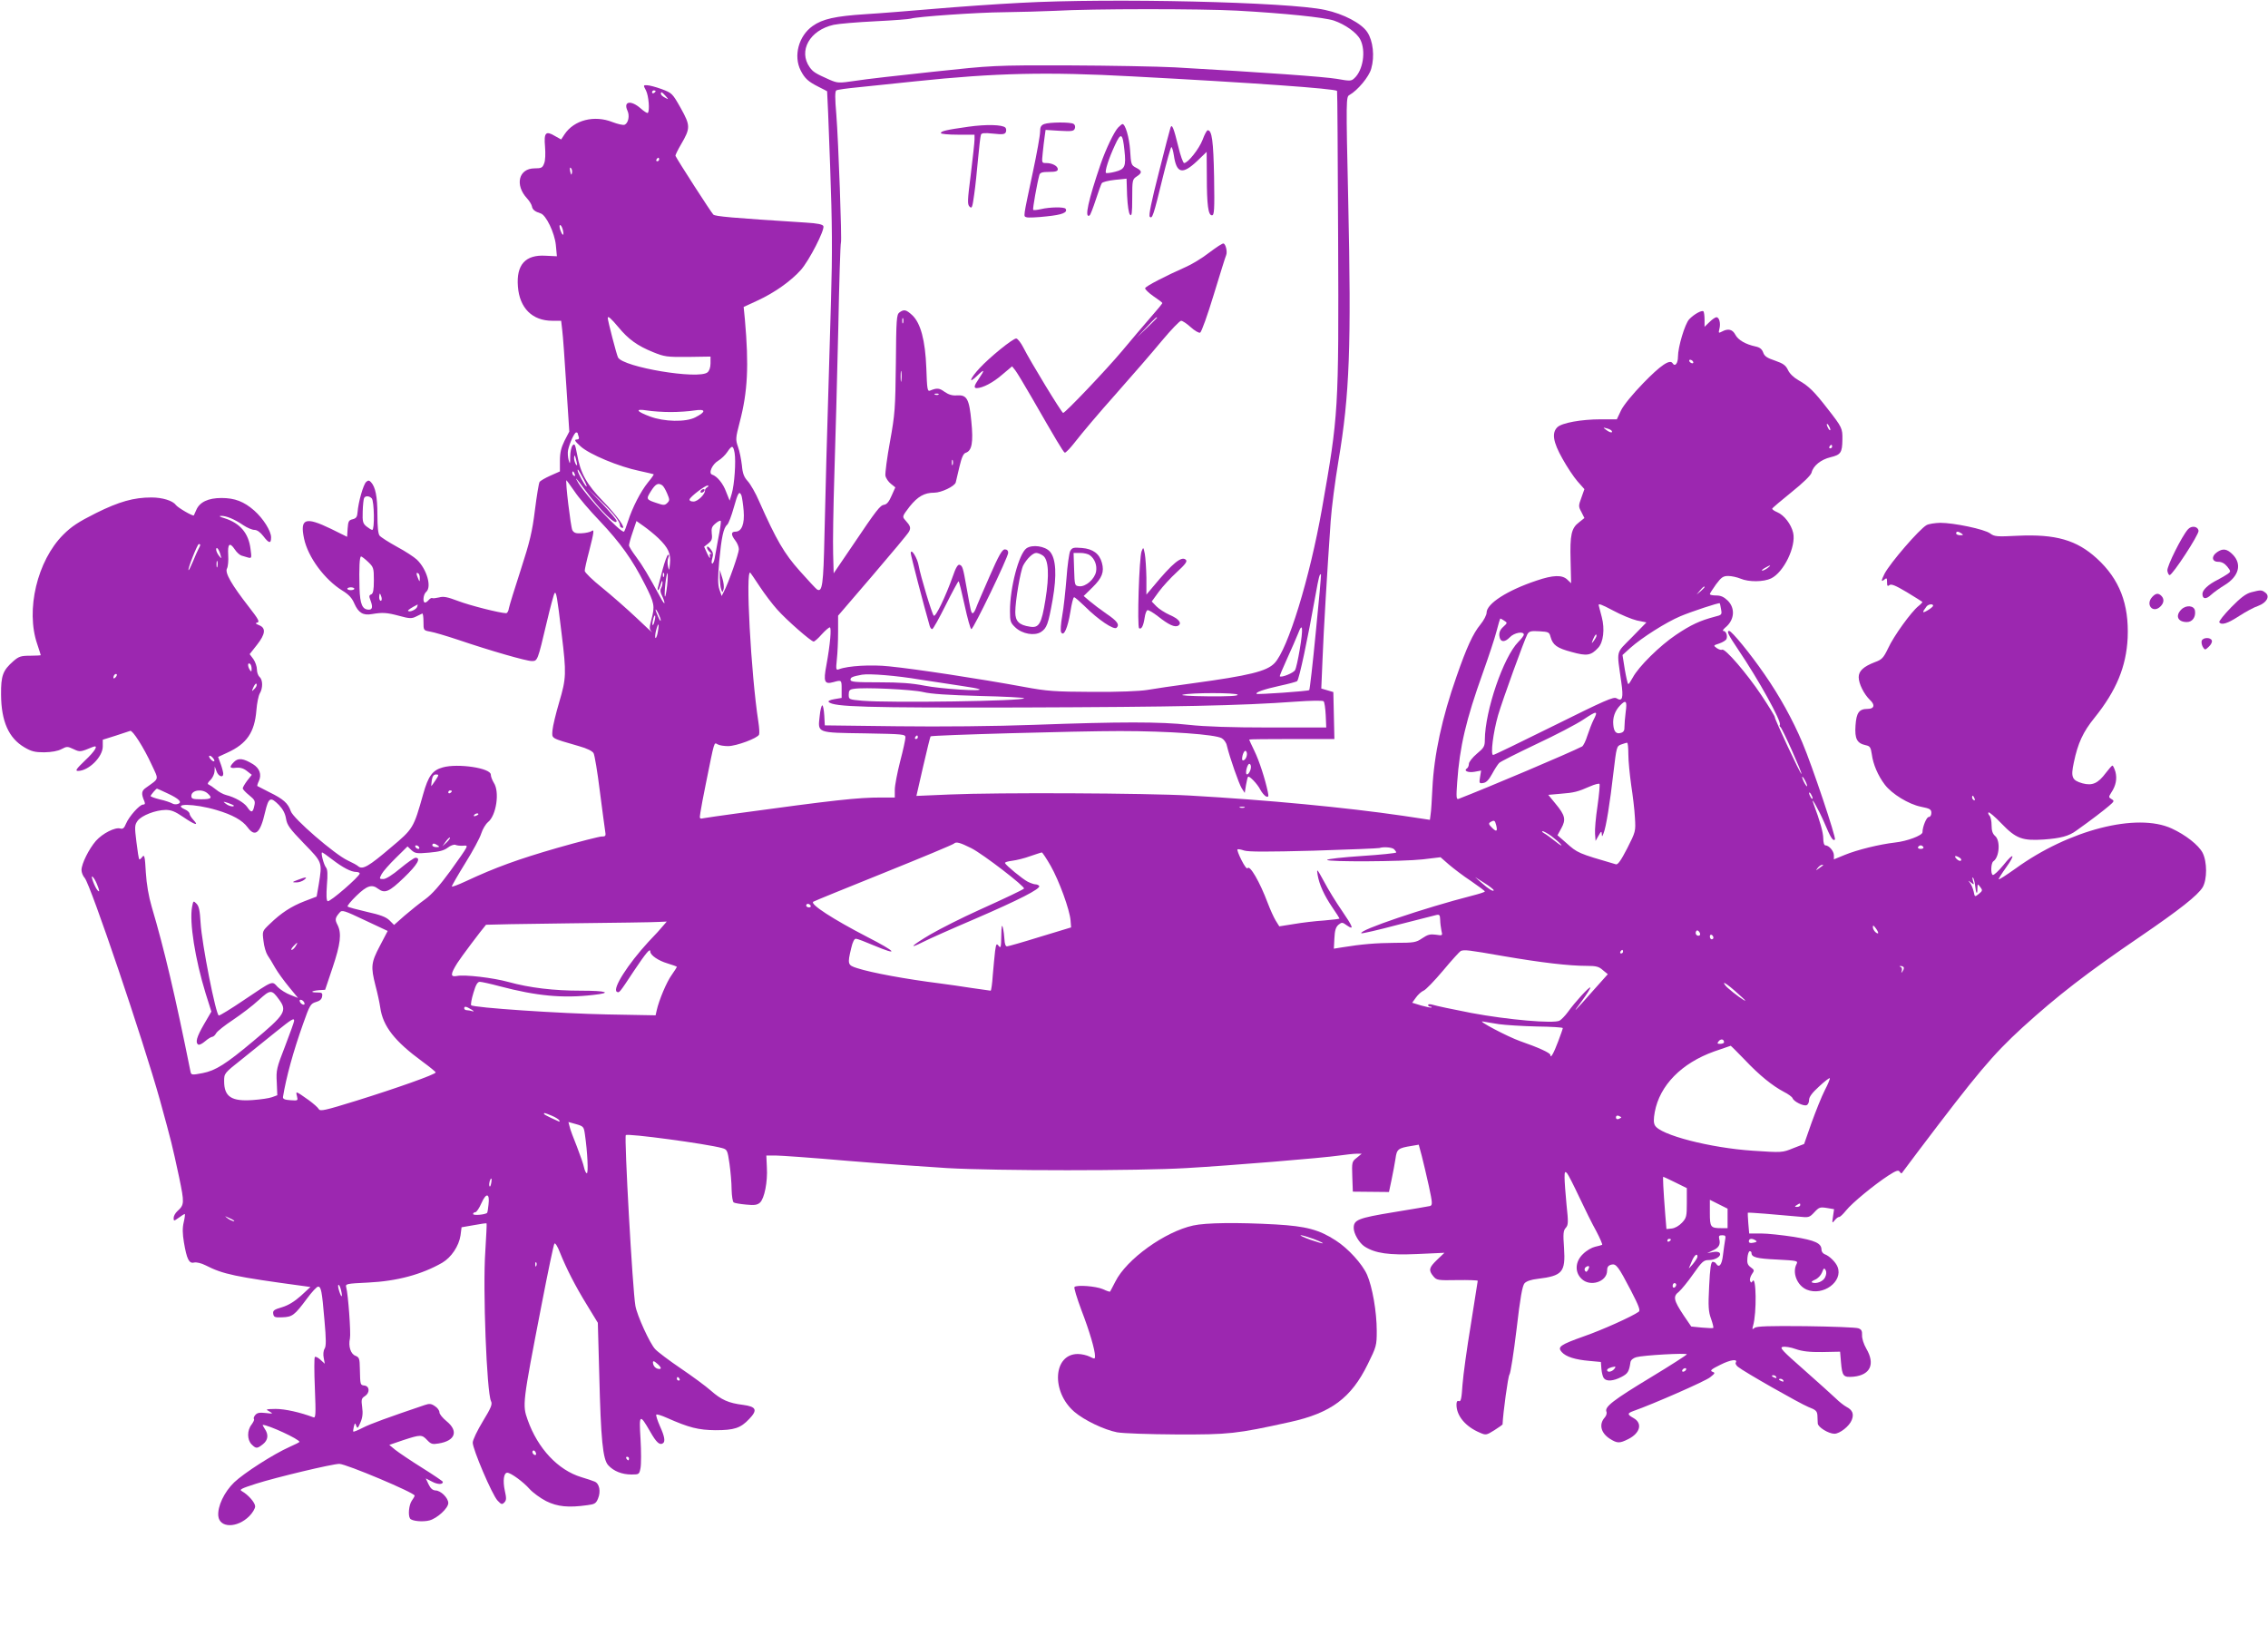 <?xml version="1.0" standalone="no"?>
<!DOCTYPE svg PUBLIC "-//W3C//DTD SVG 20010904//EN"
 "http://www.w3.org/TR/2001/REC-SVG-20010904/DTD/svg10.dtd">
<svg version="1.0" xmlns="http://www.w3.org/2000/svg"
 width="1280pt" height="929pt" viewBox="0 0 1280 929"
 preserveAspectRatio="xMidYMid meet">
<g transform="translate(0,929) scale(0.1,-0.1)"
fill="#9c27b0" stroke="none">
<path d="M5760 9274 c-140 -7 -361 -23 -490 -34 -129 -11 -302 -25 -385 -30
-171 -11 -243 -27 -299 -67 -79 -56 -109 -169 -67 -251 23 -45 43 -63 101 -92
25 -12 46 -24 48 -25 1 -1 9 -191 17 -421 12 -329 13 -492 5 -759 -26 -864
-31 -1068 -37 -1328 -6 -276 -12 -321 -42 -303 -6 4 -50 51 -97 104 -88 98
-133 176 -229 392 -20 47 -50 99 -65 115 -21 23 -29 43 -33 90 -4 33 -13 80
-22 104 -14 41 -14 48 10 140 45 171 52 318 29 578 l-7 71 78 36 c96 44 190
111 245 173 47 53 135 225 127 247 -4 10 -33 16 -99 20 -426 27 -509 35 -522
45 -11 10 -202 306 -214 332 -1 3 13 33 32 65 53 91 53 105 -2 204 -47 83 -49
85 -107 107 -33 12 -70 22 -83 22 -22 1 -22 0 -6 -30 15 -30 22 -114 10 -126
-3 -3 -21 8 -41 26 -54 47 -98 40 -74 -13 14 -29 5 -71 -16 -80 -9 -3 -39 4
-68 15 -103 41 -217 12 -271 -69 l-19 -29 -34 19 c-53 32 -64 20 -57 -59 3
-40 2 -79 -5 -95 -9 -25 -16 -28 -54 -28 -90 0 -113 -94 -42 -170 13 -14 25
-34 27 -44 3 -19 17 -30 49 -40 31 -9 79 -110 86 -178 l6 -64 -64 3 c-114 7
-166 -51 -156 -174 9 -121 81 -193 194 -193 l50 0 6 -52 c4 -29 14 -170 23
-313 l17 -260 -27 -52 c-19 -39 -26 -67 -26 -113 l0 -60 -54 -24 c-29 -13 -57
-29 -61 -36 -4 -6 -16 -78 -26 -158 -15 -122 -29 -180 -80 -337 -34 -104 -64
-202 -67 -217 -2 -16 -9 -28 -16 -28 -36 1 -206 44 -271 69 -61 23 -82 27
-107 20 -17 -4 -34 -6 -38 -4 -4 3 -13 -2 -20 -10 -7 -8 -16 -15 -21 -15 -15
0 -10 47 6 60 33 28 4 128 -52 182 -16 15 -66 48 -113 73 -47 26 -91 54 -98
63 -8 10 -12 51 -12 117 0 102 -11 157 -36 184 -10 11 -16 12 -27 2 -16 -13
-45 -115 -49 -171 -2 -27 -8 -35 -28 -40 -22 -5 -25 -12 -28 -52 l-3 -47 -91
45 c-145 70 -176 59 -152 -55 22 -104 115 -231 217 -294 36 -22 54 -42 67 -73
23 -52 50 -68 99 -59 60 10 83 9 154 -10 58 -16 71 -16 95 -4 15 7 30 15 35
17 4 2 7 -19 7 -46 0 -49 0 -49 38 -56 20 -3 91 -24 157 -46 183 -62 385 -120
416 -120 33 0 33 0 85 220 20 85 40 159 44 163 9 10 14 -14 40 -232 27 -221
26 -248 -14 -383 -19 -64 -36 -135 -38 -159 -3 -48 -13 -42 149 -89 47 -13 76
-28 83 -40 6 -11 22 -106 35 -212 14 -106 27 -208 30 -225 5 -30 4 -33 -19
-33 -13 0 -127 -29 -253 -65 -218 -63 -346 -109 -515 -188 -43 -20 -78 -33
-78 -29 0 5 34 64 76 132 42 67 83 143 90 167 8 25 25 53 38 64 47 37 67 171
33 222 -9 15 -17 35 -17 46 0 37 -185 65 -271 41 -58 -16 -82 -48 -111 -152
-54 -191 -55 -194 -183 -301 -123 -105 -158 -125 -182 -106 -7 7 -35 22 -61
34 -73 34 -308 237 -321 278 -15 44 -41 68 -121 107 -36 18 -66 34 -68 35 -1
1 2 14 9 28 17 37 4 72 -33 95 -54 33 -83 37 -107 13 -29 -29 -26 -38 12 -33
22 2 41 -3 60 -18 l28 -22 -26 -33 c-14 -19 -25 -38 -25 -43 0 -6 16 -23 36
-39 32 -26 36 -33 29 -61 -8 -38 -17 -40 -39 -7 -17 26 -71 57 -120 69 -16 4
-42 18 -57 31 -16 13 -34 25 -41 28 -9 3 -6 11 10 26 12 12 22 34 23 49 l1 27
10 -27 c10 -29 38 -39 38 -14 0 7 -6 32 -14 54 l-15 41 52 24 c110 50 154 115
164 239 3 40 12 83 19 95 18 29 18 77 -1 93 -8 7 -15 26 -15 42 0 17 -9 43
-20 59 l-21 28 41 52 c48 61 52 95 13 111 -22 9 -24 12 -11 15 15 4 6 20 -47
88 -98 126 -137 193 -124 217 6 11 9 45 7 76 -4 64 8 75 37 32 11 -17 28 -32
38 -35 9 -3 26 -8 37 -11 20 -5 21 -3 14 48 -11 90 -59 146 -147 174 -28 8
-34 13 -19 13 29 1 76 -19 126 -53 21 -14 49 -26 62 -26 15 0 33 -13 50 -35
32 -42 44 -44 44 -7 0 36 -45 107 -95 151 -58 51 -110 71 -185 71 -75 0 -123
-23 -142 -67 -7 -16 -13 -29 -14 -31 -4 -7 -90 43 -102 59 -17 24 -76 42 -137
42 -100 0 -182 -23 -313 -88 -100 -50 -139 -76 -185 -122 -147 -147 -213 -425
-147 -617 11 -33 20 -61 20 -63 0 -1 -27 -3 -60 -3 -52 0 -64 -4 -95 -31 -59
-52 -70 -81 -69 -189 1 -150 43 -245 132 -297 39 -23 59 -28 112 -28 42 1 76
7 97 18 30 16 34 16 68 0 36 -17 38 -17 108 12 36 15 16 -21 -44 -77 -49 -47
-56 -58 -39 -58 60 0 140 79 140 138 l0 38 73 23 c39 13 77 25 82 27 13 5 76
-93 121 -191 41 -88 44 -75 -31 -129 -27 -18 -29 -34 -10 -78 5 -13 3 -18 -8
-18 -19 0 -79 -67 -96 -108 -10 -25 -18 -31 -32 -27 -28 9 -100 -27 -138 -70
-39 -45 -81 -129 -81 -164 0 -14 8 -34 18 -45 33 -37 331 -919 424 -1251 68
-248 68 -248 109 -438 30 -145 30 -155 -10 -191 -12 -11 -21 -28 -21 -38 0
-19 1 -19 29 1 16 12 31 21 34 21 2 0 0 -21 -6 -46 -8 -33 -7 -65 1 -114 16
-95 29 -121 57 -114 14 3 40 -3 66 -16 98 -50 164 -64 548 -116 l43 -6 -53
-49 c-37 -33 -71 -54 -107 -65 -45 -13 -53 -19 -50 -37 3 -19 9 -22 51 -20 57
2 69 11 139 105 27 37 56 68 63 68 17 0 22 -22 36 -188 10 -111 10 -148 1
-162 -7 -11 -9 -33 -5 -52 l6 -33 -25 23 c-13 12 -28 19 -31 15 -4 -3 -4 -83
0 -176 6 -151 5 -170 -9 -164 -74 28 -160 47 -212 47 -57 -1 -59 -2 -36 -14
23 -13 22 -14 -21 -9 -34 4 -48 1 -58 -11 -8 -9 -11 -19 -8 -23 4 -3 -3 -17
-13 -31 -26 -32 -26 -86 0 -112 25 -25 31 -25 64 1 29 23 33 54 10 87 -8 12
-13 22 -11 22 31 0 207 -81 207 -96 0 -2 -25 -15 -55 -28 -92 -41 -257 -147
-313 -200 -57 -55 -95 -136 -90 -190 7 -69 107 -69 175 -1 18 18 33 43 33 55
0 21 -38 65 -75 86 -16 9 -4 15 80 42 113 36 431 112 470 112 38 0 425 -163
425 -179 0 -4 -7 -17 -16 -29 -16 -23 -22 -81 -10 -100 9 -15 72 -21 110 -11
44 12 106 69 106 98 0 29 -43 71 -72 71 -16 1 -28 11 -39 34 l-16 34 35 -18
c31 -17 63 -18 61 -1 0 3 -53 39 -117 79 -64 40 -132 86 -151 101 l-34 28 79
27 c98 32 105 32 135 0 21 -22 29 -25 64 -19 95 15 114 70 45 126 -22 18 -40
40 -40 50 0 10 -11 26 -26 35 -20 14 -31 15 -57 6 -207 -70 -306 -106 -349
-128 -27 -14 -52 -24 -54 -22 -2 2 0 15 3 28 6 22 7 23 14 4 6 -16 9 -14 23
19 12 27 15 52 10 87 -6 42 -4 50 15 62 29 18 28 56 -2 60 -24 3 -24 2 -26 93
-1 59 -3 66 -25 75 -27 10 -41 54 -31 98 6 29 -10 250 -21 288 -5 20 -1 21
123 27 165 8 304 46 419 112 51 30 94 94 103 154 l6 46 69 12 c38 7 71 12 72
10 2 -2 -2 -72 -7 -157 -15 -212 8 -795 32 -846 9 -17 1 -37 -46 -114 -31 -51
-57 -105 -57 -120 -1 -35 109 -294 140 -327 21 -22 25 -24 38 -11 12 12 13 23
3 67 -12 56 -6 101 14 101 20 0 91 -52 126 -92 18 -20 60 -51 93 -68 64 -32
127 -38 233 -23 41 5 49 10 60 37 17 40 8 85 -19 96 -11 5 -45 16 -75 25 -132
40 -246 162 -303 323 -30 85 -30 90 78 647 36 187 69 344 73 348 5 5 19 -18
31 -50 37 -92 87 -190 153 -297 l61 -100 8 -290 c9 -370 20 -481 51 -514 30
-33 77 -52 131 -52 43 0 44 1 51 37 4 21 4 94 0 163 -9 142 -5 145 55 41 34
-60 53 -77 71 -65 15 9 10 39 -17 98 -14 32 -23 60 -20 64 4 3 30 -5 59 -18
126 -56 179 -69 275 -70 106 0 142 12 190 63 49 51 41 70 -35 80 -81 10 -122
28 -182 81 -27 24 -103 80 -168 124 -65 44 -130 93 -145 109 -30 31 -103 191
-112 245 -16 90 -64 953 -54 963 10 11 456 -49 543 -73 29 -8 31 -12 42 -88 6
-43 12 -109 12 -146 1 -37 6 -70 12 -73 6 -4 37 -9 70 -12 47 -5 63 -2 78 11
25 23 44 117 39 199 l-3 67 52 0 c28 0 211 -13 405 -30 194 -16 448 -34 563
-41 276 -16 1084 -16 1350 0 246 14 770 57 865 71 36 5 79 10 95 10 l30 0 -28
-23 c-27 -21 -28 -24 -25 -107 l3 -84 102 -1 102 -1 15 71 c8 38 18 92 22 118
7 53 15 59 90 71 l41 7 17 -63 c9 -35 27 -111 40 -170 21 -97 21 -108 7 -113
-9 -2 -101 -18 -206 -35 -201 -33 -225 -43 -225 -89 0 -32 31 -85 62 -105 60
-38 136 -49 296 -42 l154 7 -41 -39 c-46 -44 -50 -59 -22 -93 19 -23 25 -24
135 -22 64 1 116 -1 116 -4 0 -3 -18 -114 -39 -247 -22 -132 -43 -285 -47
-339 -5 -77 -9 -97 -20 -93 -10 4 -14 -3 -14 -20 0 -63 51 -124 132 -158 34
-15 37 -14 82 14 25 16 46 31 46 32 3 67 31 273 39 282 6 7 24 122 40 255 21
182 33 246 45 260 11 12 38 21 74 25 140 17 158 37 149 175 -6 80 -4 98 10
113 14 16 15 30 4 131 -6 62 -11 131 -11 152 0 34 2 37 14 25 7 -8 38 -69 69
-135 31 -66 74 -153 96 -192 21 -40 36 -75 33 -77 -4 -2 -22 -7 -40 -11 -18
-4 -48 -21 -67 -40 -45 -42 -49 -102 -10 -140 48 -49 145 -18 145 45 0 20 6
29 23 34 28 7 39 -7 112 -147 45 -87 54 -112 43 -119 -38 -27 -207 -103 -308
-138 -135 -48 -152 -60 -126 -89 24 -27 76 -43 156 -50 l65 -6 3 -40 c2 -22 8
-45 14 -52 15 -19 53 -16 98 7 37 19 44 30 52 84 2 12 15 23 33 28 38 11 285
25 285 16 0 -3 -91 -62 -202 -129 -215 -130 -262 -167 -252 -194 4 -8 0 -23
-9 -33 -34 -38 -23 -87 28 -120 43 -27 55 -27 105 -2 67 34 81 89 30 118 -37
21 -37 27 -2 40 111 39 410 170 434 191 28 22 29 25 12 31 -15 6 -6 14 45 39
57 29 101 35 87 12 -3 -4 2 -15 12 -23 32 -27 349 -207 398 -227 42 -16 49
-23 51 -47 0 -16 2 -37 2 -46 1 -21 61 -58 94 -58 30 0 85 43 98 78 13 33 4
56 -29 73 -15 8 -43 30 -62 49 -20 19 -100 91 -178 160 -123 108 -140 126
-121 130 13 3 46 -2 73 -12 37 -13 78 -18 151 -17 l100 2 5 -59 c7 -81 13 -87
72 -82 94 10 122 71 71 158 -15 26 -25 58 -24 76 1 25 -4 33 -21 39 -13 5
-146 10 -297 12 -207 2 -278 0 -289 -10 -13 -10 -14 -9 -8 13 21 71 18 286 -3
251 -7 -10 -9 -10 -14 2 -3 8 2 25 10 37 15 21 15 24 -6 39 -18 13 -22 25 -19
54 2 21 8 37 13 37 6 0 10 -4 10 -10 0 -24 30 -32 143 -37 112 -6 120 -7 112
-24 -27 -49 2 -123 57 -146 92 -38 206 46 174 128 -10 27 -47 63 -73 72 -10 4
-18 15 -18 25 0 37 -35 53 -157 73 -65 10 -148 19 -184 19 l-67 0 -5 57 c-2
32 -4 59 -3 60 2 3 160 -10 289 -22 55 -6 59 -5 87 25 26 28 32 30 70 24 l41
-7 -6 -41 c-6 -39 -5 -40 10 -21 9 11 20 19 24 18 5 -1 22 15 39 36 35 44 161
147 241 199 42 27 55 31 62 21 4 -7 10 -11 12 -9 2 3 43 57 90 120 338 447
422 547 592 703 196 178 361 306 662 511 227 155 325 233 354 279 26 44 26
144 0 195 -23 44 -96 101 -174 137 -197 91 -581 -8 -882 -226 -52 -37 -95 -65
-95 -60 0 4 18 33 41 65 56 78 45 89 -14 15 -27 -33 -54 -58 -60 -56 -13 4
-11 68 3 77 34 23 41 116 10 143 -14 12 -20 29 -20 60 0 24 -5 48 -12 55 -6 6
-9 15 -5 18 3 3 37 -25 74 -64 81 -84 117 -97 238 -89 95 7 141 19 183 50 86
61 156 115 185 140 29 25 31 28 14 38 -17 10 -17 12 -2 36 27 40 34 79 24 118
-6 19 -13 35 -17 35 -4 0 -20 -19 -37 -41 -44 -59 -76 -74 -132 -59 -59 17
-67 34 -49 117 23 110 52 173 117 253 123 153 179 288 187 451 8 191 -46 331
-174 448 -114 104 -232 138 -447 128 -117 -6 -131 -5 -155 13 -32 24 -205 60
-282 60 -30 -1 -65 -6 -77 -13 -41 -23 -205 -213 -237 -274 -20 -40 -20 -49
-1 -33 13 11 15 8 15 -15 0 -21 3 -25 13 -17 10 9 34 -1 98 -39 46 -28 86 -53
88 -55 2 -2 -8 -13 -22 -24 -40 -32 -139 -168 -171 -238 -26 -54 -35 -64 -74
-78 -65 -25 -92 -50 -92 -85 0 -37 30 -96 63 -128 31 -28 25 -51 -12 -51 -49
0 -64 -21 -69 -94 -5 -75 8 -100 58 -111 24 -5 28 -12 34 -51 7 -56 35 -121
73 -171 40 -53 135 -111 204 -125 51 -10 59 -15 59 -35 0 -13 -6 -23 -15 -23
-12 0 -35 -55 -35 -86 0 -18 -88 -51 -155 -58 -87 -10 -214 -41 -284 -70 l-61
-25 0 23 c0 24 -28 56 -48 56 -7 0 -12 16 -12 39 0 33 -18 97 -55 196 -21 55
28 -31 61 -107 36 -86 49 -106 60 -95 8 8 -129 418 -184 547 -54 128 -129 264
-214 386 -79 115 -185 244 -199 244 -16 0 -6 -21 50 -104 117 -173 247 -408
236 -426 -3 -4 -1 -10 3 -12 9 -3 124 -260 119 -265 -5 -4 -152 311 -150 319
2 4 -33 60 -76 125 -82 123 -206 267 -222 257 -5 -3 -18 1 -30 9 -20 15 -20
15 14 26 20 7 38 18 41 26 7 19 -3 45 -18 45 -6 0 -1 8 10 18 53 42 59 109 15
153 -22 21 -39 29 -65 29 -20 0 -36 3 -36 8 0 4 16 28 35 55 30 40 40 47 69
47 18 0 50 -7 69 -15 47 -20 130 -19 172 1 72 34 143 181 125 258 -11 48 -51
100 -90 116 -17 7 -29 16 -28 20 2 5 51 46 109 93 65 52 109 95 113 110 9 39
53 74 107 87 58 14 66 26 67 99 1 64 -1 69 -83 174 -76 98 -106 128 -164 161
-27 15 -51 38 -60 58 -13 27 -27 37 -73 53 -45 15 -60 25 -67 46 -7 19 -19 29
-43 34 -56 12 -98 36 -114 66 -16 31 -41 37 -76 18 -19 -10 -20 -9 -14 16 8
31 -1 65 -17 65 -6 0 -24 -12 -39 -27 l-28 -27 0 40 c0 23 -3 43 -6 47 -9 9
-55 -17 -81 -45 -24 -26 -63 -156 -63 -211 0 -38 -17 -58 -30 -37 -15 25 -67
-10 -167 -113 -59 -61 -109 -122 -124 -152 l-24 -51 -90 0 c-110 0 -221 -20
-246 -45 -32 -32 -24 -83 29 -177 26 -47 64 -104 85 -128 l39 -44 -17 -48
c-17 -46 -17 -50 0 -81 l17 -34 -30 -24 c-44 -33 -52 -71 -48 -216 l3 -128
-22 21 c-29 27 -79 26 -173 -6 -165 -55 -282 -130 -282 -181 0 -13 -16 -44
-35 -67 -42 -51 -78 -130 -134 -291 -83 -235 -128 -446 -137 -635 -3 -63 -7
-129 -10 -145 l-4 -31 -153 23 c-322 47 -762 89 -1202 114 -246 14 -1087 18
-1356 6 l-187 -8 38 166 c21 92 40 168 42 170 7 7 827 30 1068 30 274 0 542
-19 576 -41 12 -7 25 -25 28 -41 16 -67 69 -218 84 -241 l17 -26 7 44 c4 23 9
45 12 47 7 7 53 -41 69 -73 9 -17 24 -34 32 -38 14 -5 16 -1 10 27 -15 71 -48
174 -76 231 -16 33 -29 61 -29 63 0 2 108 3 240 3 l241 0 -3 133 -3 132 -34
10 -34 10 7 165 c6 161 27 507 46 780 5 74 25 227 44 340 63 374 73 646 55
1469 -13 575 -12 585 7 595 46 26 111 103 123 149 20 69 10 157 -22 205 -32
50 -135 104 -239 126 -203 45 -1212 68 -1718 40z m1221 -44 c270 -15 492 -38
547 -56 64 -22 129 -68 149 -107 33 -64 16 -174 -34 -219 -17 -16 -25 -16 -98
-3 -71 12 -404 36 -915 65 -96 5 -366 10 -600 11 -422 1 -427 0 -765 -36 -187
-20 -384 -42 -438 -51 -94 -14 -100 -13 -145 6 -81 36 -93 44 -112 70 -66 93
0 210 135 240 27 6 133 15 236 20 102 5 193 12 200 15 32 11 375 35 524 36 88
1 219 5 290 8 206 12 823 12 1026 1z m-591 -371 c680 -36 1143 -69 1156 -82 2
-1 4 -374 6 -827 4 -983 2 -1001 -91 -1530 -69 -391 -192 -793 -268 -872 -44
-46 -143 -70 -458 -113 -104 -14 -221 -31 -260 -38 -43 -7 -162 -12 -310 -11
-215 1 -255 4 -385 28 -256 47 -611 101 -761 116 -101 11 -234 3 -283 -16 -18
-7 -19 -3 -13 56 4 35 7 104 7 154 l0 92 194 226 c107 125 200 236 206 248 12
22 8 33 -21 65 -18 20 -17 22 25 77 46 57 83 78 139 78 39 0 115 36 121 58 2
9 12 49 21 89 12 51 22 74 35 78 35 11 44 58 32 177 -12 128 -25 151 -82 147
-25 -2 -46 4 -69 20 -30 22 -43 23 -82 7 -15 -6 -17 8 -21 126 -6 158 -32 255
-80 300 -34 31 -46 34 -72 15 -16 -12 -18 -38 -20 -288 -3 -256 -5 -285 -33
-440 -17 -92 -28 -179 -26 -193 3 -15 17 -35 31 -46 l25 -20 -21 -47 c-14 -33
-27 -49 -42 -51 -23 -4 -39 -23 -183 -237 l-102 -150 -3 110 c-2 61 1 263 7
450 6 187 16 556 22 819 5 264 12 483 15 487 6 10 -14 570 -26 723 -8 92 -8
131 0 136 6 4 64 12 128 18 64 7 207 21 317 33 457 48 746 54 1225 28z m-2690
-83 c0 -3 -4 -8 -10 -11 -5 -3 -10 -1 -10 4 0 6 5 11 10 11 6 0 10 -2 10 -4z
m56 -27 c19 -22 19 -22 -3 -10 -13 6 -23 16 -23 21 0 15 5 12 26 -11z m-36
-359 c0 -5 -5 -10 -11 -10 -5 0 -7 5 -4 10 3 6 8 10 11 10 2 0 4 -4 4 -10z
m-492 -76 c-3 -14 -5 -12 -10 9 -3 19 -2 25 4 19 6 -6 8 -18 6 -28z m-52 -319
c9 -37 0 -40 -13 -5 -6 17 -7 30 -2 30 5 0 11 -11 15 -25z m314 -551 c56 -68
107 -105 196 -141 64 -26 78 -28 197 -27 l127 2 0 -38 c0 -23 -7 -43 -17 -51
-50 -42 -475 29 -505 84 -8 15 -58 207 -58 223 0 14 20 -4 60 -52z m1607 24
c-3 -7 -5 -2 -5 12 0 14 2 19 5 13 2 -7 2 -19 0 -25z m4458 -218 c3 -5 2 -10
-4 -10 -5 0 -13 5 -16 10 -3 6 -2 10 4 10 5 0 13 -4 16 -10z m-4468 -107 c-2
-16 -4 -5 -4 22 0 28 2 40 4 28 2 -13 2 -35 0 -50z m210 -79 c-3 -3 -12 -4
-19 -1 -8 3 -5 6 6 6 11 1 17 -2 13 -5z m-1512 -99 c44 0 104 4 134 9 65 10
68 -7 5 -39 -54 -28 -177 -25 -256 5 -78 29 -86 45 -17 34 30 -5 90 -9 134 -9z
m6545 -100 c0 -5 -5 -3 -10 5 -5 8 -10 20 -10 25 0 6 5 3 10 -5 5 -8 10 -19
10 -25z m-1234 -6 c8 -14 -10 -11 -32 6 -18 13 -18 14 4 8 12 -3 25 -9 28 -14z
m-5836 -13 c0 -2 3 -11 6 -20 4 -11 0 -16 -12 -16 -15 -1 -9 -10 23 -39 50
-45 215 -114 331 -138 42 -9 79 -18 81 -19 2 -2 -12 -22 -32 -46 -42 -52 -88
-142 -113 -220 -10 -32 -20 -58 -23 -58 -26 0 -207 195 -257 275 -26 43 -12
29 38 -40 87 -117 178 -206 178 -174 0 6 -37 50 -82 98 l-83 86 78 -75 c71
-68 109 -117 106 -137 0 -4 5 -9 11 -11 28 -10 -28 69 -106 149 -93 96 -128
158 -147 265 -11 58 -14 64 -26 50 -7 -9 -13 -37 -13 -64 0 -42 -1 -44 -9 -17
-4 16 -6 41 -3 55 8 39 36 100 46 100 4 0 8 -2 8 -4z m7080 -76 c0 -5 -5 -10
-11 -10 -5 0 -7 5 -4 10 3 6 8 10 11 10 2 0 4 -4 4 -10z m-6194 -36 c8 -46 -1
-178 -16 -229 l-12 -40 -20 50 c-17 47 -51 88 -79 97 -22 7 0 58 34 78 18 11
41 33 52 50 26 39 33 38 41 -6z m-892 -49 c5 -22 4 -26 -4 -15 -5 8 -10 24
-10 34 0 26 6 18 14 -19z m2123 -17 c-3 -7 -5 -2 -5 12 0 14 2 19 5 13 2 -7 2
-19 0 -25z m-2084 -81 c14 -26 22 -45 16 -42 -10 7 -49 79 -49 91 0 10 3 6 33
-49z m-49 27 c3 -8 2 -12 -4 -9 -6 3 -10 10 -10 16 0 14 7 11 14 -7z m-2 -96
c23 -35 87 -110 143 -168 116 -123 183 -216 254 -356 55 -108 58 -123 37 -201
-12 -45 -12 -53 3 -69 9 -10 -29 24 -84 77 -55 52 -144 130 -197 173 -54 43
-98 86 -98 95 0 9 11 59 25 111 28 110 30 126 13 113 -7 -5 -32 -11 -55 -12
-33 -2 -44 2 -53 18 -9 18 -41 281 -33 281 1 0 21 -28 45 -62z m495 34 c7 -4
19 -25 28 -46 15 -35 15 -40 1 -54 -13 -13 -21 -14 -55 -2 -65 21 -66 23 -37
69 26 41 40 48 63 33z m255 -11 c-8 -4 -13 -12 -13 -17 2 -22 -41 -64 -65 -64
-16 0 -24 5 -22 13 6 16 86 77 101 77 8 0 7 -3 -1 -9z m193 -48 c3 -10 9 -48
12 -85 6 -75 -11 -118 -47 -118 -25 0 -25 -18 0 -50 11 -14 20 -36 20 -49 0
-23 -59 -192 -85 -240 l-12 -24 -13 37 c-9 28 -9 64 -1 159 13 136 24 189 45
206 8 7 24 50 37 96 24 87 32 98 44 68z m-2087 -15 c14 -14 17 -178 3 -178 -5
0 -19 9 -32 19 -21 17 -24 27 -22 85 1 37 5 71 8 76 8 14 29 12 43 -2z m1956
-225 c-9 -48 -18 -100 -21 -115 -3 -16 -9 -28 -13 -28 -5 0 -5 13 0 30 7 23 4
35 -10 52 -13 15 -19 18 -20 9 0 -8 8 -20 18 -28 9 -8 12 -12 5 -9 -7 4 -10
-2 -6 -16 2 -13 -4 -5 -15 17 l-18 40 24 19 c19 15 23 26 19 55 -3 30 0 40 22
58 14 12 27 18 29 13 2 -4 -4 -48 -14 -97z m-338 0 c56 -54 71 -88 65 -143 -4
-42 -5 -43 -11 -15 -4 17 -3 38 2 48 5 10 5 17 -1 17 -5 0 -19 -37 -31 -82
-12 -46 -24 -91 -26 -100 -3 -10 -3 -18 0 -18 3 0 10 15 15 33 6 20 9 24 10
12 0 -11 -3 -26 -8 -34 -6 -10 -4 -25 5 -42 8 -16 14 -34 14 -41 0 -7 -10 7
-22 30 -69 127 -102 182 -138 230 -22 29 -40 58 -40 65 0 7 9 41 21 75 l21 62
41 -29 c23 -16 61 -47 83 -68z m7354 27 c12 -8 11 -10 -7 -10 -13 0 -23 5 -23
10 0 13 11 13 30 0z m-9940 -65 c0 -3 -4 -13 -10 -23 -5 -9 -19 -41 -31 -70
-12 -29 -23 -51 -25 -49 -6 5 50 147 58 147 5 0 8 -2 8 -5z m114 -55 c7 -24 6
-24 -8 -6 -9 11 -16 27 -16 35 0 21 16 2 24 -29z m834 -41 c30 -29 32 -34 32
-103 0 -56 -4 -75 -15 -80 -12 -4 -13 -11 -5 -31 15 -39 12 -55 -8 -55 -37 0
-50 30 -53 120 -3 117 0 180 9 180 4 0 22 -14 40 -31z m-851 -26 c-3 -10 -5
-4 -5 12 0 17 2 24 5 18 2 -7 2 -21 0 -30z m8749 -8 c-11 -8 -25 -15 -30 -15
-6 1 0 7 14 15 32 19 40 18 16 0z m-7607 -58 c0 -21 -1 -21 -9 -2 -12 28 -12
37 0 30 6 -3 10 -16 9 -28z m1378 11 c-3 -8 -6 -5 -6 6 -1 11 2 17 5 13 3 -3
4 -12 1 -19z m18 -53 c-4 -36 -10 -64 -12 -61 -3 2 -2 34 2 71 4 36 10 64 12
61 3 -2 2 -34 -2 -71z m523 -5 c27 -41 71 -99 98 -129 54 -61 192 -181 206
-181 5 0 26 18 45 40 20 22 41 40 46 40 11 0 2 -98 -19 -213 -18 -94 -11 -110
39 -96 47 13 47 13 47 -40 l0 -49 -41 -7 c-25 -4 -37 -11 -32 -16 28 -28 204
-33 1088 -31 871 3 1237 10 1549 33 82 6 152 7 156 2 5 -4 10 -39 12 -78 l3
-70 -320 0 c-213 0 -365 5 -455 15 -161 18 -385 18 -875 0 -215 -8 -525 -11
-770 -8 l-410 5 -3 56 c-2 32 -7 57 -11 57 -5 0 -12 -28 -15 -61 -11 -96 -18
-93 254 -97 221 -4 230 -5 230 -23 0 -11 -13 -72 -30 -136 -16 -63 -30 -135
-30 -159 l0 -44 -77 0 c-133 0 -260 -14 -823 -91 -80 -11 -158 -22 -174 -25
-29 -6 -29 -6 -23 32 3 22 17 95 31 164 50 247 45 231 66 220 10 -6 37 -10 59
-10 47 0 167 45 175 65 3 8 1 40 -4 72 -42 271 -74 870 -45 841 2 -2 26 -37
53 -78z m3138 -257 c-17 -177 -34 -324 -37 -327 -5 -6 -292 -26 -297 -21 -9 8
42 26 129 45 51 11 96 23 100 27 12 15 58 230 104 488 17 96 23 120 30 114 2
-2 -11 -149 -29 -326z m-5426 245 c0 -4 -9 -8 -20 -8 -11 0 -20 4 -20 8 0 4 9
8 20 8 11 0 20 -4 20 -8z m7620 9 c0 -2 -10 -12 -22 -23 l-23 -19 19 23 c18
21 26 27 26 19z m-7467 -57 c3 -11 1 -20 -4 -20 -5 0 -9 9 -9 20 0 11 2 20 4
20 2 0 6 -9 9 -20z m7085 -131 l54 -11 -82 -84 c-93 -95 -86 -66 -60 -252 13
-91 7 -113 -27 -92 -16 10 -66 -12 -352 -154 -184 -91 -338 -166 -344 -166
-16 0 0 127 28 225 26 88 146 419 165 456 10 17 20 20 67 17 53 -3 57 -5 64
-32 13 -46 36 -63 119 -85 86 -24 109 -20 149 23 30 31 39 106 21 174 -7 26
-14 55 -17 65 -4 14 13 8 79 -27 46 -25 107 -50 136 -57z m475 64 c6 -31 5
-33 -36 -43 -83 -22 -133 -45 -218 -102 -91 -61 -211 -179 -244 -241 -11 -20
-22 -37 -25 -37 -4 0 -12 37 -20 82 l-13 82 44 40 c65 58 202 145 283 179 59
25 218 78 222 73 1 0 4 -15 7 -33z m-7359 12 c-6 -15 -42 -31 -51 -22 -3 4 18
18 54 36 1 1 0 -6 -3 -14z m8556 7 c0 -4 -14 -16 -31 -26 -31 -18 -33 -13 -6
22 10 13 37 17 37 4z m-7181 -82 c0 -8 -6 0 -14 19 -8 18 -15 36 -15 40 1 13
29 -45 29 -59z m-35 -4 c-3 -15 -8 -25 -11 -23 -2 3 -1 17 3 31 3 15 8 25 11
23 2 -3 1 -17 -3 -31z m4795 2 c19 -12 19 -13 -5 -35 -18 -16 -24 -32 -22 -51
4 -36 29 -39 59 -8 24 26 79 36 79 15 0 -6 -14 -24 -31 -41 -84 -85 -188 -388
-189 -553 0 -36 -5 -45 -45 -78 -25 -21 -45 -47 -45 -57 0 -10 -5 -22 -10 -25
-22 -14 4 -26 41 -20 l38 7 -6 -37 c-6 -34 -4 -37 18 -33 17 2 32 18 50 51 14
26 32 54 40 62 8 8 102 55 209 106 107 50 228 113 268 140 75 50 83 50 55 -4
-9 -18 -24 -57 -34 -87 -9 -30 -23 -58 -30 -62 -72 -37 -530 -231 -698 -296
-12 -4 -13 11 -7 94 14 201 50 353 144 615 32 90 68 197 78 237 10 39 20 72
21 72 2 0 12 -5 22 -12z m-4776 -61 c-3 -20 -9 -37 -13 -37 -4 0 -3 18 2 40
13 50 20 48 11 -3z m3622 -104 c-9 -53 -20 -104 -26 -114 -8 -16 -77 -44 -86
-35 -2 1 16 45 40 97 24 52 52 117 63 144 26 70 30 31 9 -92z m1675 79 c0 -5
-7 -17 -15 -28 -14 -18 -14 -17 -4 9 12 27 19 34 19 19z m-7590 -185 c0 -18
-2 -19 -10 -7 -13 20 -13 43 0 35 6 -3 10 -16 10 -28z m-768 -49 c-7 -7 -12
-8 -12 -2 0 14 12 26 19 19 2 -3 -1 -11 -7 -17z m4543 -13 c77 -12 181 -28
230 -35 50 -7 95 -15 102 -19 26 -14 -218 2 -309 20 -71 14 -138 19 -257 19
-136 0 -161 2 -161 15 0 13 11 18 65 28 42 7 195 -5 330 -28z m-3760 -53 c-15
-16 -16 -15 -4 12 7 15 15 23 17 16 3 -7 -3 -19 -13 -28z m3775 -17 c45 -11
143 -17 318 -22 138 -3 252 -9 252 -13 0 -16 -757 -27 -913 -14 -76 7 -77 7
-77 35 0 22 5 29 28 32 55 10 328 -3 392 -18z m1775 -15 c4 -7 -54 -10 -167
-9 -102 1 -161 5 -143 9 46 12 303 12 310 0z m2190 -97 c-4 -32 -7 -70 -7 -85
1 -19 -5 -29 -19 -33 -27 -9 -41 6 -44 46 -4 40 9 77 37 107 34 36 42 28 33
-35z m-3995 -143 c0 -5 -5 -10 -11 -10 -5 0 -7 5 -4 10 3 6 8 10 11 10 2 0 4
-4 4 -10z m4010 -97 c0 -38 8 -115 16 -173 9 -58 19 -140 21 -183 5 -78 4 -80
-43 -173 -35 -68 -53 -94 -64 -91 -216 63 -216 63 -283 123 l-47 41 22 40 c27
49 21 73 -33 138 l-41 50 68 6 c79 6 100 12 166 41 27 12 51 18 55 15 3 -4 -2
-60 -11 -124 -10 -65 -16 -136 -14 -158 l3 -40 17 30 c14 25 17 27 18 10 1
-18 2 -18 10 3 14 32 37 176 56 344 17 143 18 148 43 157 14 5 29 10 34 10 4
1 7 -29 7 -66z m-2155 -12 c-6 -20 -25 -30 -25 -13 1 26 14 52 22 44 6 -6 7
-19 3 -31z m-5825 -23 c0 -6 -7 -5 -15 2 -8 7 -15 17 -15 22 0 6 7 5 15 -2 8
-7 15 -17 15 -22z m5850 -35 c0 -22 -17 -49 -25 -41 -8 8 5 58 16 58 5 0 9 -8
9 -17z m-4603 -77 c-12 -18 -23 -33 -23 -32 -1 0 1 16 3 34 4 23 11 32 24 32
17 0 17 -2 -4 -34z m7742 -31 c0 -5 -6 1 -14 15 -8 14 -14 30 -14 35 0 6 6 -1
14 -15 8 -14 14 -29 14 -35z m-9255 -41 c67 -31 86 -51 61 -60 -10 -4 -25 -3
-34 3 -9 5 -40 16 -68 22 -29 7 -53 16 -53 19 0 6 31 42 36 42 2 0 28 -12 58
-26z m228 -1 c29 -26 21 -33 -37 -33 -48 0 -55 3 -55 19 0 33 61 42 92 14z
m1378 13 c0 -3 -4 -8 -10 -11 -5 -3 -10 -1 -10 4 0 6 5 11 10 11 6 0 10 -2 10
-4z m7680 -41 c0 -5 -5 -3 -10 5 -5 8 -10 20 -10 25 0 6 5 3 10 -5 5 -8 10
-19 10 -25z m914 -1 c3 -8 2 -12 -4 -9 -6 3 -10 10 -10 16 0 14 7 11 14 -7z
m-9570 -36 c22 -23 35 -47 40 -76 6 -38 20 -57 101 -141 106 -109 104 -105 84
-231 l-12 -69 -68 -26 c-75 -29 -132 -66 -196 -128 -43 -41 -43 -41 -36 -96 3
-31 14 -67 23 -81 10 -14 29 -46 43 -71 15 -26 50 -74 78 -108 l51 -62 -43 17
c-24 9 -56 29 -72 45 -33 35 -21 40 -195 -77 -68 -46 -130 -84 -137 -84 -16 0
-96 404 -103 524 -4 68 -9 93 -23 107 -18 18 -18 17 -25 -18 -16 -86 17 -295
77 -490 l32 -101 -42 -72 c-41 -71 -50 -103 -32 -114 5 -4 23 5 39 19 16 14
35 25 41 25 5 0 15 9 21 20 6 11 49 45 96 76 46 31 111 80 144 111 66 60 73
61 115 3 47 -64 35 -84 -146 -235 -155 -130 -213 -166 -285 -180 -62 -12 -65
-11 -69 9 -85 423 -148 691 -219 930 -17 58 -29 127 -33 194 -5 91 -8 102 -20
87 -7 -10 -15 -16 -17 -14 -3 3 -10 47 -16 98 -11 87 -10 96 7 120 23 30 100
60 158 61 31 0 54 -9 99 -40 66 -45 91 -52 58 -17 -12 13 -22 29 -22 35 0 7
-11 18 -25 24 -80 36 51 35 178 -3 88 -26 145 -57 175 -98 42 -57 71 -33 98
86 20 84 30 89 78 41z m-254 -4 c0 -9 -28 -3 -46 11 -17 13 -16 14 14 4 17 -6
32 -13 32 -15z m5703 -11 c-7 -2 -19 -2 -25 0 -7 3 -2 5 12 5 14 0 19 -2 13
-5z m-4323 -37 c0 -2 -7 -7 -16 -10 -8 -3 -12 -2 -9 4 6 10 25 14 25 6z m5744
-62 c9 -36 2 -40 -24 -14 -18 18 -20 24 -9 31 22 13 26 11 33 -17z m312 -62
c21 -16 46 -37 54 -48 8 -10 -5 -3 -30 17 -25 20 -54 41 -65 47 -11 6 -15 12
-9 12 6 0 29 -13 50 -28z m-6235 -35 l-24 -22 19 27 c10 14 21 24 23 22 3 -3
-6 -15 -18 -27z m2961 -33 c67 -34 307 -219 297 -228 -9 -8 -101 -52 -256
-122 -93 -42 -214 -103 -271 -136 -107 -63 -133 -89 -40 -42 29 15 159 73 288
128 250 108 374 171 365 187 -4 5 -13 9 -21 9 -8 0 -28 7 -44 15 -29 15 -123
92 -128 105 -2 5 16 10 40 13 24 3 70 14 102 26 33 11 62 21 66 21 3 0 26 -34
50 -76 47 -83 107 -246 112 -308 l3 -39 -175 -53 c-96 -30 -181 -54 -187 -54
-8 0 -13 15 -14 38 -1 20 -5 51 -9 67 -6 22 -8 11 -9 -45 -1 -65 -3 -73 -15
-57 -12 15 -14 12 -20 -30 -3 -27 -9 -87 -13 -135 -3 -49 -9 -88 -12 -88 -3 0
-51 7 -106 15 -55 9 -136 20 -180 26 -191 24 -387 60 -467 86 -54 17 -56 22
-34 113 8 36 18 54 27 53 8 0 52 -17 99 -37 148 -62 131 -38 -35 47 -195 101
-326 186 -305 199 8 5 188 78 399 163 211 85 389 159 395 165 12 12 34 6 98
-26z m-3012 16 c12 -8 11 -10 -7 -10 -13 0 -23 5 -23 10 0 13 11 13 30 0z
m143 -2 c33 2 38 11 -71 -142 -60 -82 -103 -131 -141 -159 -31 -22 -83 -64
-117 -93 l-60 -53 -26 26 c-20 19 -51 31 -128 48 -56 13 -105 26 -108 30 -4 3
19 31 50 61 59 57 87 66 122 39 38 -28 62 -18 146 63 76 73 98 112 65 112 -8
0 -46 -27 -86 -60 -44 -37 -81 -60 -95 -60 -24 0 -24 1 -10 28 8 15 44 56 80
91 l66 65 22 -21 c21 -19 31 -20 100 -14 57 5 84 12 105 28 15 12 35 19 43 16
8 -4 28 -6 43 -5z m-248 -8 c3 -5 2 -10 -4 -10 -5 0 -13 5 -16 10 -3 6 -2 10
4 10 5 0 13 -4 16 -10z m8490 0 c3 -5 -3 -10 -15 -10 -12 0 -18 5 -15 10 3 6
10 10 15 10 5 0 12 -4 15 -10z m-2987 -12 c7 -7 12 -15 12 -18 0 -4 -88 -13
-195 -20 -107 -7 -195 -17 -195 -22 0 -12 424 -10 540 3 l100 12 48 -42 c26
-22 82 -65 125 -93 42 -29 77 -55 77 -58 0 -4 -33 -14 -72 -24 -266 -68 -642
-195 -625 -212 2 -3 94 18 203 47 110 28 208 53 220 56 18 4 21 0 22 -27 0
-17 4 -45 7 -61 7 -29 7 -29 -32 -23 -31 4 -45 1 -76 -20 -35 -24 -46 -26
-155 -26 -107 -1 -184 -7 -301 -26 l-43 -7 3 59 c2 44 8 63 23 76 19 15 22 15
48 -4 42 -29 34 -8 -29 84 -32 46 -77 119 -100 163 -40 73 -43 77 -37 40 9
-55 37 -117 84 -186 22 -32 40 -60 40 -62 0 -2 -39 -7 -88 -11 -48 -3 -124
-12 -170 -20 l-82 -13 -20 32 c-11 18 -31 62 -45 99 -45 120 -102 218 -114
197 -4 -6 -19 15 -34 45 -16 31 -26 59 -23 61 3 3 19 0 37 -6 24 -8 128 -8
393 -1 199 6 366 13 371 15 23 8 72 4 83 -7z m-5994 -57 c61 -47 108 -71 136
-71 11 0 20 -4 20 -9 0 -16 -169 -163 -181 -156 -7 5 -8 34 -4 91 5 60 4 88
-5 99 -13 16 -31 85 -22 85 3 0 28 -17 56 -39z m9186 9 c8 -5 11 -12 7 -16 -4
-4 -15 0 -24 9 -18 18 -8 23 17 7z m-771 -43 c-2 -1 -13 -9 -24 -17 -19 -14
-19 -14 -6 3 7 9 18 17 24 17 6 0 8 -1 6 -3z m-9743 -103 c16 -39 18 -52 5
-38 -15 15 -41 85 -30 78 6 -3 17 -21 25 -40z m7884 -37 c0 -11 -30 7 -70 43
l-35 31 52 -33 c29 -18 53 -37 53 -41z m2717 26 c5 -46 13 -56 13 -17 1 28 1
28 16 9 14 -18 13 -22 -8 -39 -23 -18 -23 -18 -29 13 -4 17 -13 39 -20 48 -13
17 -13 17 5 3 18 -14 18 -13 11 10 -4 14 -4 22 0 18 4 -4 10 -24 12 -45z
m-6572 -113 c3 -5 -1 -10 -9 -10 -9 0 -16 5 -16 10 0 6 4 10 9 10 6 0 13 -4
16 -10z m-2431 -227 c-50 -95 -52 -117 -25 -224 11 -41 23 -96 27 -124 15
-106 81 -190 238 -305 41 -30 75 -58 75 -61 1 -11 -223 -90 -448 -160 -178
-55 -204 -61 -212 -47 -5 9 -30 31 -56 50 -75 53 -75 53 -67 23 6 -26 6 -26
-37 -23 -32 2 -43 7 -42 18 18 111 58 257 114 414 37 105 42 113 72 122 22 6
33 16 35 32 3 19 -1 22 -29 22 -41 0 -33 9 12 13 l34 2 42 125 c45 134 52 193
28 241 -16 30 -14 40 12 70 13 16 25 12 143 -44 l128 -60 -44 -84z m1600 115
c-10 -13 -48 -55 -85 -93 -115 -125 -204 -264 -178 -281 14 -8 13 -9 97 118
69 103 92 130 92 109 0 -21 46 -52 97 -67 29 -9 53 -17 53 -20 0 -2 -13 -22
-29 -45 -28 -38 -72 -142 -85 -201 l-6 -27 -273 5 c-263 5 -756 38 -768 52 -3
4 2 35 13 70 13 45 23 62 36 62 9 0 60 -11 112 -25 209 -55 356 -69 528 -49
111 12 77 24 -70 24 -153 0 -288 16 -408 49 -86 24 -249 43 -291 34 -38 -7
-38 9 2 73 23 36 133 182 162 216 1 1 211 5 467 8 256 3 485 6 509 8 l44 2
-19 -22z m6856 -42 c0 -5 -7 -3 -15 4 -8 7 -15 20 -15 28 0 13 3 12 15 -4 8
-10 15 -23 15 -28z m-1006 -1 c3 -9 0 -15 -9 -15 -8 0 -15 7 -15 15 0 8 4 15
9 15 5 0 11 -7 15 -15z m76 -26 c0 -5 -4 -9 -10 -9 -5 0 -10 7 -10 16 0 8 5
12 10 9 6 -3 10 -10 10 -16z m-8002 -49 c-7 -11 -17 -20 -22 -20 -5 0 -1 9 9
20 10 11 20 20 22 20 2 0 -2 -9 -9 -20z m6817 -55 c216 -37 370 -55 471 -55
52 0 68 -4 90 -24 l28 -23 -84 -94 c-113 -128 -121 -135 -61 -55 28 38 49 71
46 74 -5 6 -86 -82 -126 -138 -16 -22 -37 -43 -47 -49 -33 -18 -294 5 -497 43
-104 20 -202 41 -217 46 -18 5 -28 5 -28 -1 0 -5 5 -9 12 -9 6 0 9 -2 7 -5 -3
-2 -28 3 -57 11 l-52 16 21 29 c12 17 31 34 43 39 12 4 61 55 110 113 49 59
94 108 100 111 21 8 41 6 241 -29z m675 25 c0 -5 -5 -10 -11 -10 -5 0 -7 5 -4
10 3 6 8 10 11 10 2 0 4 -4 4 -10z m1584 -88 c2 -4 0 -14 -6 -22 -8 -12 -9
-12 -5 2 3 9 1 19 -6 22 -9 3 -9 5 0 5 6 1 14 -3 17 -7z m-894 -188 c0 -6 -65
41 -97 70 -13 11 -23 24 -23 29 0 5 27 -14 60 -43 33 -29 60 -54 60 -56z
m-8132 -13 c3 -8 -1 -12 -9 -9 -7 2 -15 10 -17 17 -3 8 1 12 9 9 7 -2 15 -10
17 -17z m942 -37 c14 -8 17 -13 7 -10 -10 3 -25 6 -33 6 -8 0 -14 5 -14 10 0
14 10 12 40 -6z m-1000 -64 c0 -6 -23 -70 -51 -143 -48 -123 -51 -136 -47
-204 l3 -73 -30 -11 c-16 -6 -65 -13 -107 -16 -121 -9 -163 18 -163 106 0 45
0 45 101 125 56 45 141 113 190 153 91 73 104 81 104 63z m6800 -19 c36 -5
131 -11 213 -13 81 -1 147 -5 147 -9 0 -4 -12 -38 -26 -75 -25 -67 -44 -100
-44 -77 0 12 -69 43 -170 78 -71 25 -251 120 -210 111 14 -3 54 -9 90 -15z
m1270 -102 c0 -5 -10 -9 -21 -9 -18 0 -19 2 -9 15 12 15 30 12 30 -6z m116
-98 c83 -88 156 -147 222 -182 24 -12 46 -28 49 -36 7 -19 62 -46 79 -39 8 3
14 16 14 30 0 16 17 40 56 75 31 29 58 50 61 47 2 -2 -10 -33 -28 -67 -18 -35
-51 -118 -75 -184 l-42 -120 -62 -24 c-61 -25 -63 -25 -228 -14 -241 16 -523
89 -552 143 -8 14 -8 36 -1 75 28 151 151 276 335 342 50 17 92 32 93 32 2 1
37 -35 79 -78z m-6733 -316 c20 -8 39 -20 43 -26 4 -6 3 -10 -2 -7 -5 2 -26
12 -46 21 -21 10 -38 19 -38 22 0 7 4 6 43 -10z m6037 -10 c0 -2 -7 -5 -15 -9
-9 -3 -15 0 -15 9 0 9 6 12 15 9 8 -4 15 -7 15 -9z m-5849 -95 c15 -103 20
-220 11 -220 -5 0 -12 15 -16 33 -3 17 -22 70 -40 117 -19 47 -38 97 -41 112
l-7 27 43 -12 c42 -12 44 -15 50 -57z m6154 -272 l65 -32 0 -83 c0 -76 -2 -85
-27 -112 -17 -18 -40 -31 -58 -33 l-30 -3 -7 85 c-11 142 -14 210 -11 210 1 0
32 -14 68 -32z m-6683 -5 c-3 -16 -7 -22 -10 -15 -4 13 4 42 11 42 2 0 2 -12
-1 -27z m-15 -120 c-2 -24 -6 -45 -8 -47 -12 -10 -79 -16 -79 -6 0 5 6 10 13
10 6 0 22 23 34 51 27 61 48 57 40 -8z m6993 -78 l0 -55 -34 0 c-62 0 -66 5
-66 86 l0 74 50 -25 50 -25 0 -55z m410 75 c0 -5 -8 -10 -17 -10 -15 0 -16 2
-3 10 19 12 20 12 20 0z m-8841 -86 c14 -12 -19 -1 -35 12 -18 14 -18 14 6 3
14 -6 27 -13 29 -15z m8417 -111 c-3 -16 -8 -54 -12 -85 -6 -55 -22 -75 -39
-48 -3 6 -12 10 -19 10 -10 0 -15 -35 -20 -137 -6 -116 -4 -144 11 -185 9 -26
15 -49 12 -51 -2 -2 -31 -1 -64 2 l-60 6 -43 63 c-57 86 -61 107 -27 133 14
12 51 57 81 100 50 71 59 79 88 79 38 0 72 22 62 39 -5 8 -20 10 -39 6 l-32
-6 31 15 c35 15 45 34 37 65 -4 17 -1 21 17 21 18 0 21 -4 16 -27z m-306 3 c0
-3 -4 -8 -10 -11 -5 -3 -10 -1 -10 4 0 6 5 11 10 11 6 0 10 -2 10 -4z m478 -5
c10 -6 7 -10 -12 -13 -18 -4 -26 -1 -26 8 0 16 18 18 38 5z m-328 -92 c0 -6
-12 -25 -27 -43 -14 -17 -24 -26 -21 -21 2 6 11 25 18 43 14 31 30 43 30 21z
m-6553 -51 c-3 -8 -6 -5 -6 6 -1 11 2 17 5 13 3 -3 4 -12 1 -19z m5935 -24
c-7 -12 -11 -13 -17 -4 -4 7 -2 16 6 21 18 11 23 4 11 -17z m1339 -40 c-10
-24 -49 -40 -73 -31 -8 3 -1 9 15 16 17 7 33 24 40 41 9 25 13 27 20 14 6 -10
5 -25 -2 -40z m-841 -43 c0 -6 -4 -13 -10 -16 -5 -3 -10 1 -10 9 0 9 5 16 10
16 6 0 10 -4 10 -9z m-7535 -32 c10 -42 2 -45 -11 -3 -6 19 -8 34 -3 34 4 0
10 -14 14 -31z m1787 -416 c23 -21 23 -32 -1 -26 -11 3 -21 13 -24 24 -6 23 1
24 25 2z m5398 -28 c-14 -17 -40 -20 -40 -6 0 8 18 16 44 20 5 0 3 -6 -4 -14z
m405 -5 c-3 -5 -11 -10 -16 -10 -6 0 -7 5 -4 10 3 6 11 10 16 10 6 0 7 -4 4
-10z m510 -40 c3 -6 -1 -7 -9 -4 -18 7 -21 14 -7 14 6 0 13 -4 16 -10z m-6190
-10 c3 -5 1 -10 -4 -10 -6 0 -11 5 -11 10 0 6 2 10 4 10 3 0 8 -4 11 -10z
m6230 -10 c3 -6 -1 -7 -9 -4 -18 7 -21 14 -7 14 6 0 13 -4 16 -10z m-7040
-418 c-8 -8 -25 10 -19 20 4 6 9 5 15 -3 4 -7 6 -15 4 -17z m525 -22 c0 -5 -2
-10 -4 -10 -3 0 -8 5 -11 10 -3 6 -1 10 4 10 6 0 11 -4 11 -10z"/>
<path d="M5893 8590 c-18 -7 -23 -17 -23 -44 0 -19 -18 -121 -41 -228 -56
-265 -54 -247 -35 -254 8 -3 59 -1 112 5 90 9 121 22 108 43 -7 11 -89 10
-139 -2 -22 -5 -42 -7 -44 -4 -4 4 22 150 35 197 4 13 16 17 55 17 36 0 49 4
49 15 0 18 -31 35 -65 35 -26 0 -26 0 -20 58 3 31 8 73 11 93 l5 36 79 -5 c69
-4 81 -2 86 13 4 10 1 21 -7 26 -18 11 -137 10 -166 -1z"/>
<path d="M5466 8575 c-128 -18 -156 -25 -156 -36 0 -5 43 -9 95 -9 l95 0 0
-27 c0 -16 -10 -104 -21 -196 -19 -149 -20 -170 -7 -183 13 -13 16 -5 26 68 7
46 16 137 22 203 6 66 13 126 16 134 3 11 19 12 69 7 55 -6 66 -4 72 9 3 9 2
20 -3 25 -17 17 -109 19 -208 5z"/>
<path d="M6311 8571 c-22 -22 -70 -122 -99 -206 -70 -205 -93 -309 -63 -291 5
3 20 43 35 88 15 46 30 88 34 94 4 7 37 15 73 19 l67 7 3 -95 c3 -59 9 -101
17 -109 9 -10 12 9 12 94 0 102 1 106 25 122 32 21 32 32 -4 50 -27 14 -28 19
-33 99 -5 72 -27 147 -43 147 -3 0 -13 -8 -24 -19z m35 -129 c10 -91 3 -107
-52 -121 -26 -7 -49 -9 -52 -7 -8 8 15 81 50 156 34 75 44 70 54 -28z"/>
<path d="M6606 8570 c-3 -8 -33 -122 -66 -254 -42 -164 -58 -242 -51 -249 14
-14 21 6 72 216 24 97 46 177 50 177 4 0 10 -21 14 -47 15 -102 48 -110 131
-32 l54 52 1 -139 c0 -162 8 -219 29 -219 13 0 15 30 12 215 -4 205 -12 265
-36 265 -5 0 -18 -24 -29 -54 -20 -52 -83 -131 -104 -131 -6 0 -21 42 -33 93
-26 106 -36 130 -44 107z"/>
<path d="M6825 7865 c-38 -30 -99 -67 -134 -82 -115 -51 -225 -108 -228 -119
-2 -6 19 -26 46 -45 28 -19 51 -36 51 -39 0 -3 -31 -41 -70 -85 -38 -44 -109
-127 -157 -185 -87 -104 -321 -350 -333 -350 -8 0 -187 294 -224 368 -14 28
-33 52 -41 52 -19 0 -149 -105 -207 -168 -55 -59 -65 -93 -13 -42 41 40 45 35
10 -16 -28 -41 -31 -54 -12 -54 33 1 90 30 142 75 l57 48 19 -24 c10 -13 50
-80 90 -149 138 -240 179 -309 188 -314 5 -3 33 27 64 67 30 39 130 158 223
262 93 105 211 241 262 303 52 62 100 112 108 112 8 0 32 -16 54 -36 22 -20
46 -34 53 -31 8 3 42 99 77 214 35 114 66 215 70 223 8 18 -2 63 -15 66 -6 2
-41 -22 -80 -51z m-295 -368 c0 -1 -26 -27 -57 -57 l-58 -55 55 58 c50 53 60
62 60 54z"/>
<path d="M5793 6196 c-43 -31 -93 -222 -93 -353 0 -60 3 -67 30 -93 40 -38
109 -49 145 -26 33 22 41 43 66 183 24 138 19 230 -15 270 -28 32 -100 42
-133 19z m93 -41 c32 -22 37 -109 14 -250 -22 -136 -36 -160 -88 -151 -61 9
-82 31 -82 82 0 63 29 233 45 264 20 37 54 70 73 70 10 0 27 -7 38 -15z"/>
<path d="M6040 6181 c-6 -12 -16 -82 -21 -154 -6 -73 -16 -168 -24 -211 -8
-46 -11 -85 -6 -94 15 -26 37 25 52 116 7 45 16 82 21 82 5 0 32 -24 61 -52
74 -74 164 -135 179 -120 18 18 3 38 -59 80 -32 22 -74 54 -93 70 l-34 29 50
49 c54 53 67 87 53 138 -14 52 -51 79 -113 84 -48 4 -55 2 -66 -17z m111 -24
c28 -21 41 -57 35 -92 -8 -43 -59 -87 -95 -83 -26 3 -26 4 -29 96 l-3 92 38 0
c21 0 45 -6 54 -13z"/>
<path d="M6443 6180 c-14 -34 -26 -427 -14 -435 13 -8 24 13 31 59 3 22 10 41
16 43 6 2 33 -14 61 -36 58 -46 94 -63 113 -51 22 14 3 38 -48 60 -27 12 -61
34 -76 49 l-26 27 40 55 c22 30 68 80 102 111 47 43 60 60 51 69 -24 24 -75
-18 -185 -151 l-38 -45 0 95 c-1 52 -5 113 -9 135 -8 39 -8 39 -18 15z"/>
<path d="M5585 6038 c-37 -84 -72 -165 -77 -180 -6 -16 -14 -28 -18 -28 -9 0
-11 10 -35 145 -20 114 -23 122 -39 128 -10 4 -22 -16 -39 -66 -41 -115 -97
-231 -107 -221 -11 11 -75 225 -85 281 -7 44 -44 103 -45 72 0 -12 72 -290
107 -411 3 -10 9 -18 14 -18 5 0 39 61 76 135 37 74 70 135 73 135 3 0 18 -61
34 -135 16 -74 33 -135 38 -135 12 0 208 406 208 431 0 12 -7 19 -19 19 -15 0
-34 -33 -86 -152z"/>
<path d="M3955 6520 c-3 -5 -2 -10 4 -10 5 0 13 5 16 10 3 6 2 10 -4 10 -5 0
-13 -4 -16 -10z"/>
<path d="M4062 6030 c1 -25 4 -54 8 -65 7 -20 7 -20 14 1 3 11 0 40 -8 64
l-14 45 0 -45z"/>
<path d="M1680 4325 c-32 -12 -33 -14 -9 -14 14 -1 34 6 45 14 23 18 10 18
-36 0z"/>
<path d="M12348 6303 c-34 -38 -119 -208 -116 -233 2 -14 8 -25 13 -25 17 1
166 229 163 250 -4 26 -40 31 -60 8z"/>
<path d="M12512 6174 c-33 -23 -29 -54 7 -54 20 0 36 -9 51 -27 20 -26 21 -28
3 -41 -10 -7 -36 -23 -58 -34 -52 -26 -85 -57 -85 -79 0 -30 20 -32 48 -6 15
14 50 39 78 56 80 49 98 118 45 172 -33 33 -56 36 -89 13z"/>
<path d="M12705 5948 c-30 -8 -59 -30 -113 -85 -40 -41 -70 -79 -67 -84 12
-18 46 -8 112 35 37 24 85 50 107 57 49 18 69 55 41 75 -21 16 -25 16 -80 2z"/>
<path d="M12146 5921 c-38 -42 3 -93 45 -55 22 20 25 44 7 62 -17 17 -32 15
-52 -7z"/>
<path d="M12311 5851 c-36 -36 -20 -71 31 -71 31 0 51 28 46 63 -4 31 -50 35
-77 8z"/>
<path d="M12426 5675 c-3 -9 0 -24 6 -35 12 -19 13 -19 34 1 13 12 20 27 17
35 -7 19 -49 18 -57 -1z"/>
<path d="M6734 2375 c-160 -35 -376 -190 -439 -316 -15 -30 -29 -55 -30 -57
-2 -2 -20 4 -41 14 -40 17 -147 25 -160 12 -4 -4 14 -63 39 -130 47 -122 77
-226 77 -260 0 -17 -2 -17 -30 -3 -16 8 -46 15 -67 15 -139 0 -152 -212 -20
-326 56 -48 169 -102 242 -116 35 -6 174 -11 335 -12 296 -1 337 3 640 70 232
51 346 136 439 326 49 99 51 106 51 188 0 109 -25 250 -55 318 -28 62 -108
149 -177 193 -94 61 -167 80 -338 90 -217 12 -394 10 -466 -6z m680 -76 c79
-31 64 -33 -20 -4 -38 14 -62 25 -52 25 9 0 41 -10 72 -21z"/>
</g>
</svg>
